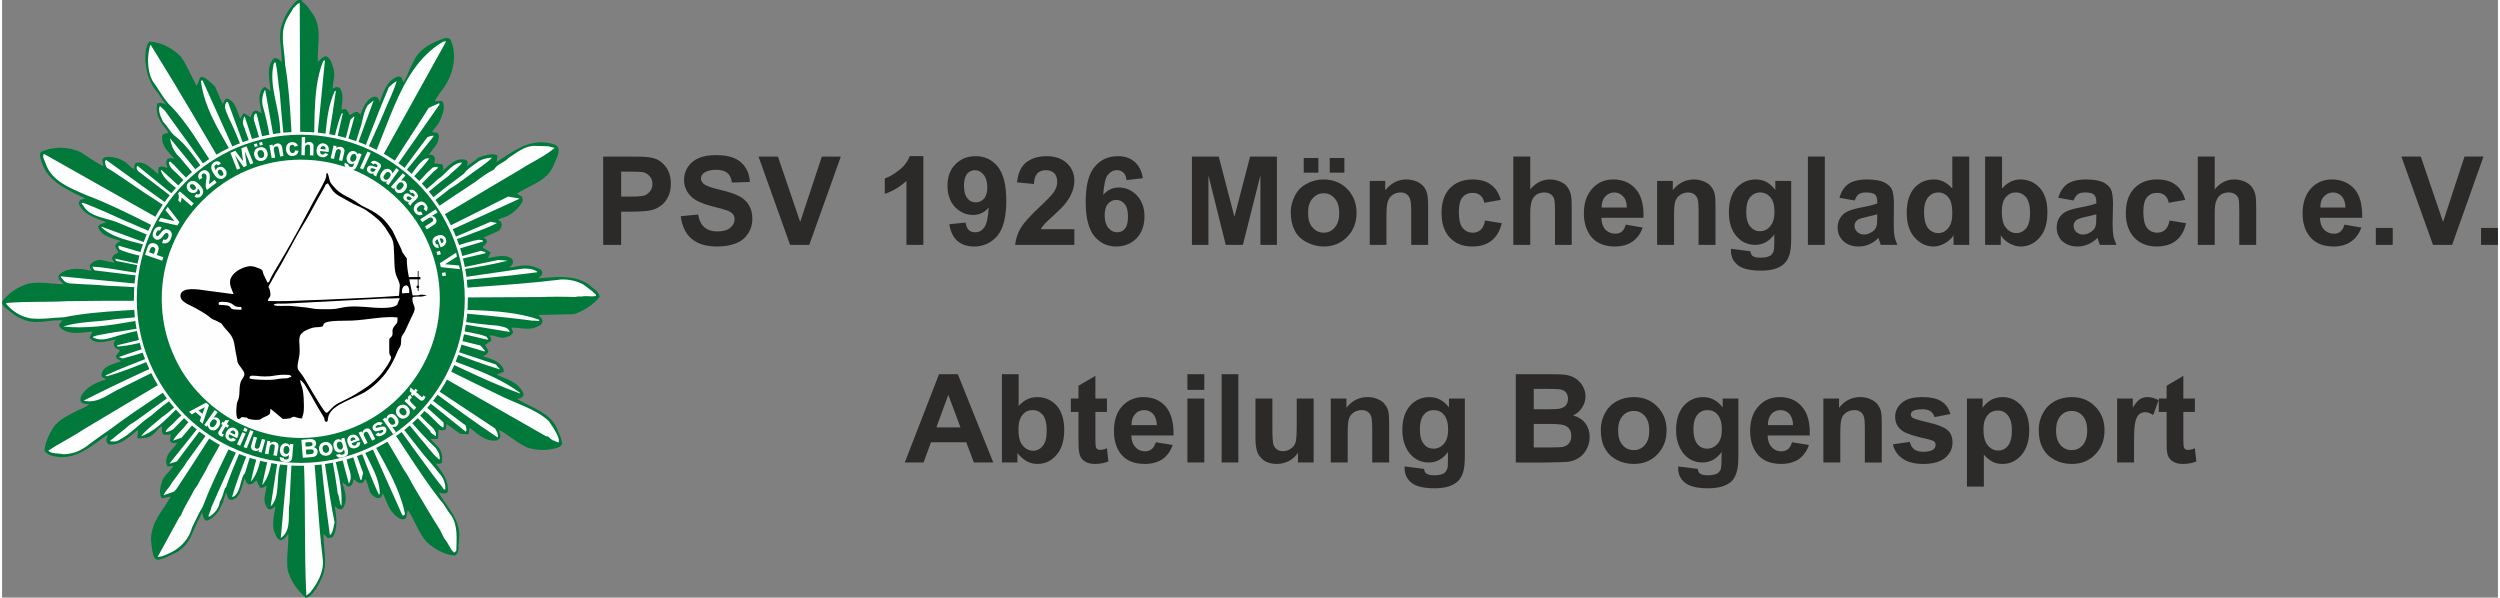 <?xml version="1.0" encoding="UTF-8"?>
<!DOCTYPE svg PUBLIC "-//W3C//DTD SVG 1.1//EN" "http://www.w3.org/Graphics/SVG/1.1/DTD/svg11.dtd">
<svg xmlns="http://www.w3.org/2000/svg" xmlns:xlink="http://www.w3.org/1999/xlink" xml:space="preserve" width="251" height="60" version="1.1" style="shape-rendering:geometricPrecision; text-rendering:geometricPrecision; image-rendering:optimizeQuality; fill-rule:evenodd; clip-rule:evenodd" viewBox="0 0 12099 2897">
 <rect x="0" y="0" width="12099" height="2897" fill="#808080" stroke="none"/>
 <defs>
  <style type="text/css">
   <![CDATA[
    .str0 {stroke:#00793A;stroke-width:10.249;stroke-linecap:square}
    .fil1 {fill:#FEFEFE}
    .fil0 {fill:#00793A}
    .fil5 {fill:black}
    .fil6 {fill:white}
    .fil4 {fill:#FEFEFE;fill-rule:nonzero}
    .fil7 {fill:#2B2A29;fill-rule:nonzero}
    .fil2 {fill:#00793A;fill-rule:nonzero}
    .fil3 {fill:white;fill-rule:nonzero}
   ]]>
  </style>
 </defs>
 <g id="Ebene_x0020_1">
  <path id="path27" class="fil0 str0" d="M1440 5c0,0 1,0 1,0 33,18 51,52 70,80 36,72 7,152 16,225 13,-7 25,-30 43,-32 21,11 25,36 32,58 9,34 -5,66 -5,98 1,2 2,2 3,3 9,-5 23,-15 34,-6 22,32 4,73 7,107 7,1 17,-9 25,-2 10,9 9,23 21,28 11,-5 19,-17 34,-16 7,3 12,11 15,18 4,2 7,-7 7,-11 11,-29 25,-65 54,-79 8,-4 15,-2 20,1l12 27c2,0 2,0 4,-2 20,-51 34,-107 86,-126 7,-1 11,2 14,4l9 25c0,1 2,1 3,2 11,-9 14,-25 23,-38 12,-33 26,-58 40,-86 32,-51 84,-74 143,-94 7,0 12,1 16,4 1,1 2,1 3,3 37,87 4,182 -47,245 -14,19 -25,36 -35,55l43 -1c13,24 0,56 -10,81 -10,26 -30,42 -43,64 0,2 0,2 1,4l29 5c10,14 0,36 -7,50 -14,19 -28,35 -41,53 0,2 0,3 2,3l21 1c8,3 12,12 9,22 0,7 0,9 -3,14 0,3 2,4 4,5l37 4c7,10 2,22 1,34 2,2 4,2 4,2 31,-28 63,-68 109,-58 2,1 7,4 8,9l-4 24c0,3 4,4 5,1 19,-16 40,-26 58,-44 27,-10 59,-21 85,-13l-4 30c0,3 1,4 4,6 81,-50 167,-126 282,-86 5,4 10,6 13,11 8,27 -13,56 -22,82 -32,80 -122,95 -183,141l30 17c3,7 4,16 0,21 -16,29 -44,52 -69,65 -19,7 -35,12 -49,20 -1,1 -2,3 -2,4 8,6 21,9 21,22 0,12 -7,17 -11,25l-76 34c0,0 -1,2 -1,4 2,8 14,7 16,17 0,2 0,2 0,4l-22 26c0,1 0,3 1,4l38 23 -14 27c0,2 0,3 2,4 39,-4 84,-24 118,2 4,5 5,13 1,20 -6,9 -16,13 -19,21 20,6 45,-5 66,-7 31,-4 64,3 90,17 5,3 9,10 7,17 -5,11 -17,14 -22,25 0,0 0,2 2,3 89,-7 197,-23 265,43 14,10 30,22 33,40 -31,37 -69,62 -116,79 -4,0 -6,0 -6,1l-179 4c4,14 23,18 25,34 0,11 -11,18 -20,21 -44,25 -91,1 -133,7l10 27c-8,15 -28,19 -47,22 -22,-3 -47,-17 -69,-10 -2,8 8,11 10,20 0,1 0,4 0,6l-29 20c-1,0 -1,1 -2,3l17 30c-4,15 -19,16 -31,23 0,2 0,4 0,4 40,15 85,21 104,60 2,5 2,7 2,10l-38 15c0,1 0,3 0,5 48,21 106,34 132,86 1,3 2,5 2,7 0,6 -7,11 -13,14 -8,0 -14,2 -21,3 -1,1 -5,1 -3,4 73,49 181,70 207,167 9,16 15,34 17,51l-9 11c-48,18 -102,18 -150,4 -54,-23 -91,-62 -142,-88 -4,2 -5,4 -6,7l8 30c0,6 -7,12 -13,15 -55,8 -93,-34 -131,-63 -2,0 -3,0 -5,1l-5 32 -34 -2 -72 -52 -5 31c-9,9 -23,0 -36,1l-1 43c-1,1 -2,2 -2,2l-36 -1c-4,1 0,7 1,10 21,22 52,43 56,78l0 30c-7,5 -19,5 -26,0 -5,-4 -9,-6 -13,-6 -1,0 -2,2 -3,3l22 26c23,32 54,73 47,121 -11,8 -29,0 -43,-3 -1,0 -2,1 -3,3 37,75 116,135 100,237 1,14 -4,25 -1,39 -3,13 -6,25 -15,28 -51,-5 -95,-32 -131,-64 -43,-49 -58,-111 -96,-162 -1,0 -2,0 -3,2l-9 44c-6,7 -19,5 -26,0 -48,-27 -58,-81 -80,-124 -2,-1 -3,-1 -4,0l-10 21c-3,3 -5,3 -10,5 -14,-1 -24,-12 -35,-24 -10,-25 -12,-56 -30,-73l-12 22c-5,3 -12,2 -18,0l-25 -19c-10,7 -4,32 -21,36 -2,1 -4,2 -4,2l-32 -24c-2,0 -2,2 -4,5 11,41 32,90 4,126 -2,1 -4,3 -4,3 -16,1 -21,-12 -32,-19 -2,0 -3,0 -4,2 2,31 12,64 8,97 -1,21 -7,42 -16,56l-18 3 -25 -24c0,0 -2,0 -3,1 -3,75 26,159 -12,228 -13,30 -29,56 -51,77 -5,4 -11,7 -17,7 -33,-32 -61,-65 -77,-111 -12,-23 -7,-48 -9,-72 2,-43 7,-85 6,-127 0,-1 -2,-3 -4,-3 -12,10 -19,31 -38,35 -19,-6 -21,-28 -29,-44 -8,-40 3,-76 8,-115 0,-1 -1,-4 -3,-6 -12,1 -21,22 -35,13 -15,-17 -18,-42 -12,-62 2,-19 8,-35 7,-52 0,-2 -2,-5 -4,-4l-9 9c-6,1 -12,10 -21,6l-17 -37c-13,3 -21,23 -38,21 -12,-4 -14,-20 -19,-32 0,0 -2,0 -3,-2 -18,32 -18,79 -46,102 -7,5 -20,11 -29,4l-14 -40c-14,17 -15,52 -28,72 -12,31 -35,59 -66,72 -12,-4 -14,-19 -17,-32 0,-4 0,-6 -2,-8 0,-1 -2,-2 -4,-3 -12,14 -17,35 -27,50 -25,49 -37,105 -85,136l-7 7c-29,14 -58,31 -95,40 -7,-1 -13,-7 -17,-14 -6,-26 -10,-52 -12,-78 0,-68 37,-118 68,-163 11,-18 20,-34 31,-49 0,-2 0,-3 0,-5l-49 10c-13,-22 -3,-53 4,-78 14,-31 45,-50 59,-80l-35 4c-10,-19 -1,-44 9,-58 15,-19 33,-36 44,-53 0,0 0,-3 0,-4 -13,0 -30,7 -39,-5l4 -36c-5,-5 -13,2 -18,3l-19 -1c-12,-10 -2,-29 -7,-42 -20,1 -37,35 -56,46 -16,15 -39,10 -58,15 -1,0 -2,-1 -4,-2l5 -42c0,-1 -1,-2 -3,-2 -44,30 -79,77 -142,75 -3,-2 -5,-2 -6,-4 -10,-12 1,-30 6,-44 0,-2 -1,-3 -4,-4 -80,50 -164,142 -282,104 -10,-6 -21,-11 -24,-20 4,-37 21,-74 40,-104 28,-43 75,-60 118,-84 20,-9 45,-18 61,-34 -9,-12 -37,0 -45,-19l2 -17c25,-46 73,-66 125,-82 1,-2 2,-2 3,-4l-26 -14c-5,-9 2,-21 6,-28 21,-25 60,-29 90,-43 1,-2 1,-3 0,-4l-23 -13 -5 -8 23 -32 -27 -13c-3,-5 -9,-14 -5,-23l14 -20c-42,2 -98,31 -132,-3l16 -36c-51,4 -114,21 -157,-13 -6,-5 -7,-11 -7,-14l18 -22c0,0 0,-2 -1,-3 -13,-4 -26,0 -41,-1 -52,3 -105,19 -154,-5 -36,-12 -60,-35 -89,-59 -7,-7 -11,-13 -9,-21 32,-41 70,-66 122,-83 60,-11 116,3 175,3 2,-1 5,-2 4,-4l-25 -26c-2,-3 -6,-10 -2,-17 35,-34 95,-31 141,-20 7,2 11,0 16,1 8,-6 -14,-22 -4,-33 12,-14 29,-19 46,-19 24,5 48,12 69,14 7,0 3,-6 2,-9 -6,-7 -12,-12 -11,-21l8 -10 24 -13 -18 -32c4,-13 18,-19 32,-23 1,0 1,-2 1,-4 -41,-17 -97,-22 -114,-64 -1,-2 -1,-4 -1,-4 9,-12 29,-13 44,-19 1,0 1,-2 1,-4 -50,-21 -113,-34 -138,-87 -1,-4 0,-6 -1,-8 6,-14 29,-10 40,-17 -89,-47 -199,-83 -225,-195 -3,-10 -5,-22 1,-29 55,-25 127,-25 185,2 41,25 77,54 120,73l-7 -39c1,-4 5,-7 9,-9 37,-6 81,9 105,32 13,13 26,22 39,31 1,0 3,-1 3,-2 0,-11 -5,-26 5,-34 35,-6 59,19 82,37 8,8 17,17 26,20 0,0 2,-2 2,-2l1 -34c13,-9 29,6 44,4 2,-11 -12,-29 -3,-43 11,-9 26,0 39,0 1,0 2,0 2,-3 -26,-33 -68,-62 -64,-110 0,-3 1,-5 2,-7l32 -10c-8,-12 -16,-24 -25,-35 -22,-27 -41,-64 -34,-102 1,-2 2,-4 2,-4 19,-6 37,11 53,16 1,-1 1,-2 1,-4 -22,-19 -36,-47 -55,-72 -46,-54 -66,-132 -54,-208 3,-11 7,-22 13,-30 58,3 109,34 145,69 29,38 48,90 72,131 3,9 6,13 10,17 1,1 2,1 3,0l18 -44c4,-5 12,0 17,2 16,12 33,26 47,41l39 89c2,0 2,0 4,-1l16 -27 7 0c37,18 41,61 57,97 2,1 4,2 5,2l17 -28 32 20c1,0 2,0 4,0 5,-11 5,-30 19,-34 16,2 24,11 36,20 0,-41 -28,-92 4,-130 3,-4 5,-4 6,-4l32 25c2,-52 -26,-119 13,-163 4,-5 14,0 18,2 9,7 15,16 22,20 7,-51 -13,-111 -4,-166 13,-56 36,-96 74,-135 5,-2 7,-5 11,-5l0 0z"/>
  <path class="fil1" d="M1448 714c406,0 735,329 735,734 0,406 -329,735 -735,735 -406,0 -734,-329 -734,-735 0,-405 328,-734 734,-734z"/>
  <g>
   <path id="path29" class="fil1" d="M1443 15l3 875c-6,6 -15,1 -21,4 -27,-191 -20,-391 -53,-581 -2,-69 -24,-138 0,-201 11,-30 28,-50 41,-74 11,-8 15,-21 30,-23l0 0zm702 185c4,0 5,0 7,2l-384 692 -34 2c0,0 -2,-2 -2,-2 142,-226 172,-552 404,-691 4,0 7,-3 9,-3l0 0zm-1423 20c136,218 267,443 397,667l-31 0c-15,-21 -28,-39 -45,-59 -79,-111 -138,-229 -238,-327 -31,-37 -51,-76 -77,-111 -25,-51 -25,-114 -11,-168 0,-2 2,-2 4,-4 0,0 1,2 1,2l0 0zm843 74l-59 596c0,4 -3,4 -7,1 -3,-21 6,-49 4,-75 22,-173 -7,-363 52,-516 3,-6 7,-6 7,-8 0,0 3,2 3,2l0 0zm-241 9c0,0 2,0 3,3 9,45 11,97 19,144 11,149 28,292 44,438 0,2 -1,2 -4,2 -16,-81 -25,-172 -38,-256 -2,-107 -54,-212 -33,-316 0,-5 2,-11 5,-15 0,0 0,0 4,0zm-355 87c0,0 3,0 3,0l224 497c0,3 -3,3 -7,3 0,0 -2,0 -3,-2 -65,-166 -200,-313 -222,-495 0,-1 4,-3 4,-3 0,0 0,0 1,0l0 0zm944 3c0,0 0,0 0,0 -17,56 -43,104 -63,155 -35,81 -71,158 -106,236 -18,39 -29,78 -53,112 0,-2 0,-2 -2,-2 63,-158 120,-316 186,-471 14,-12 23,-22 38,-30l0 0zm-639 45c0,0 2,0 2,0l80 450c-3,2 -5,2 -6,2 -2,0 -2,0 -4,-2 -14,-75 -31,-155 -49,-230 -10,-53 -19,-96 -33,-143 -6,-27 -3,-54 10,-79 0,0 0,2 0,2l0 0zm341 3c0,0 3,0 3,0 -21,152 -47,301 -74,450 -3,0 -4,0 -6,-1 0,-17 9,-35 7,-52 29,-131 13,-278 68,-397 0,0 2,0 2,0l0 0zm186 47l-149 406c-1,0 -1,0 -4,0 28,-93 60,-179 87,-269 15,-41 15,-80 38,-115l27 -22c0,0 1,0 1,0l0 0zm-710 6c0,0 0,1 4,1l144 393c-2,0 -5,0 -5,0 -47,-101 -87,-220 -137,-321 -7,-22 -27,-49 -9,-72 0,0 3,-1 3,-1l0 0zm1026 7c0,0 2,0 4,2 4,0 -4,1 0,3l-273 390c-4,3 -12,1 -15,1 71,-126 157,-248 235,-374l49 -22 0 0zm-1351 14l23 21 252 349c-1,5 -7,3 -13,2 -68,-74 -110,-167 -194,-231 -21,-19 -32,-45 -53,-65 -11,-22 -21,-44 -20,-68l4 -8c0,0 1,0 1,0l0 0zm886 33l-78 346c0,0 -3,0 -3,0 23,-113 32,-235 74,-342 1,-1 3,-1 6,-4 0,0 1,0 1,0zm-421 3c0,0 3,0 3,0l81 336c0,1 0,0 0,3 -21,-32 -24,-74 -37,-113 -20,-66 -35,-127 -56,-191 -3,-9 -3,-26 4,-34 2,-1 2,-1 2,-1 0,0 3,0 3,0l0 0zm-54 16c34,101 68,217 101,321 -2,3 -4,2 -8,2 -22,-56 -40,-118 -64,-175 -5,-26 -17,-52 -26,-80 -2,-9 -6,-18 -11,-30 -4,-14 0,-27 5,-40 0,0 3,2 3,2l0 0zm528 -2c0,0 3,2 3,2l-90 323c-3,1 -5,4 -8,1l79 -311c4,-5 11,-9 15,-15 0,0 1,0 1,0l0 0zm381 93c1,0 3,0 6,0 3,1 -6,1 0,3l-60 75c-2,0 -3,3 -3,5l-56 68 -66 85c-2,2 -9,5 -15,3 54,-77 111,-155 170,-232 9,-4 16,-6 24,-7l0 0zm490 49l71 2 32 8c-47,40 -113,70 -169,106 -179,104 -358,217 -540,315l0 -32c29,-30 69,-50 105,-78 75,-51 146,-98 220,-147 30,-23 57,-43 90,-59 14,-27 50,-33 71,-57 39,-24 71,-54 120,-58l0 0zm-2373 39l778 439 2 24c-200,-77 -375,-188 -572,-262 -83,-36 -172,-70 -200,-155 -5,-18 -17,-27 -9,-46 0,0 1,0 1,0zm2158 19l14 0c-33,33 -86,64 -127,97 -27,19 -49,37 -78,53 -38,32 -75,58 -114,88 -29,18 -53,42 -85,58 -3,0 -1,-7 0,-9l179 -143 89 -67c18,-26 50,-43 74,-62 18,-9 33,-12 48,-15l0 0zm-305 3l15 0c-32,45 -70,81 -109,126 -6,3 -13,5 -18,3 0,0 -2,0 -4,-1l9 -15c3,0 3,0 4,0l8 -11c34,-28 51,-80 95,-102zm-1549 9l169 122 305 218c-3,6 -9,-2 -13,-3 -38,-20 -65,-41 -98,-62 -47,-33 -94,-60 -137,-90 -57,-35 -105,-71 -160,-107 -24,-15 -39,-27 -61,-39 -9,-7 -13,-21 -13,-35 0,-1 4,-6 8,-4l0 0zm304 7c2,0 3,0 6,0 23,21 44,47 66,68 32,35 65,66 98,104l0 8c0,1 -3,4 -4,4 -56,-47 -100,-101 -149,-145 -9,-9 -19,-22 -19,-36 0,0 2,-3 2,-3l0 0zm1412 5l7 0c-15,22 -46,42 -66,64 -47,34 -95,77 -137,111 -21,14 -37,35 -56,46 -1,-3 -1,-6 -1,-9 5,-15 21,-23 31,-37 38,-34 77,-61 110,-94 39,-24 62,-69 107,-81 3,0 3,-2 3,-2 0,0 2,2 2,2l0 0zm-1565 16l314 255c3,1 3,3 6,3 3,3 5,4 5,7 0,3 -2,3 -5,3l-319 -244c-3,-4 -7,-9 -7,-18 0,-2 2,-4 4,-6 0,0 2,0 2,0l0 0zm1441 4l12 0c6,5 -10,16 -16,20 -33,35 -75,76 -109,109 -7,1 -9,6 -13,7 -3,-3 -2,-10 0,-15 30,-33 59,-60 83,-88 12,-13 22,-19 30,-29l13 -4zm-1325 16l207 191c0,1 3,5 2,11 -29,-10 -50,-41 -76,-59 -39,-50 -118,-80 -138,-143 1,0 1,0 5,0zm1679 128l54 9c0,0 0,0 0,2l-536 245c-1,0 -3,0 -5,-2 0,-1 2,-3 2,-6 33,-21 71,-36 107,-58 127,-65 253,-126 378,-190zm-2060 30c71,27 140,59 209,90 30,11 60,27 90,38 97,47 194,87 286,134 -141,-48 -283,-112 -424,-169 -53,-20 -127,-25 -158,-75 -3,-8 -9,-9 -11,-15 2,-2 3,-3 8,-3l0 0zm1976 92l30 6c-45,25 -101,42 -152,63 -26,10 -54,19 -80,28 -66,28 -131,50 -196,73l398 -170 0 0zm-1884 25l490 179c-31,-5 -60,-19 -90,-27 -32,-13 -59,-16 -89,-30 -101,-48 -245,-50 -316,-122 0,-1 3,0 5,0l0 0zm1826 62l19 3c0,2 1,3 1,6l-361 108c0,-7 9,-7 16,-13 38,-6 70,-24 107,-35 72,-22 148,-57 218,-69zm-1742 30l409 121c5,1 -6,3 0,5 -16,0 -33,-7 -49,-11 -71,-17 -139,-37 -208,-53 -53,-17 -107,-23 -152,-45 -2,-5 -3,-8 -5,-11 0,-1 0,-6 2,-7 0,0 3,1 3,1l0 0zm-21 62l405 90 -395 -78c-7,0 -7,-6 -10,-12 0,0 0,0 0,0zm1859 6l44 4c-142,35 -290,50 -437,78l393 -82zm-1967 33c61,3 122,16 183,25 104,14 206,34 307,52l-479 -59c-7,-3 -11,-12 -13,-18 0,0 2,0 2,0l0 0zm2087 9c24,0 49,1 68,16 0,2 -2,2 -2,2 -203,27 -402,41 -605,60l539 -78zm-2238 38l688 67c4,2 1,2 1,3 -158,-3 -316,-19 -474,-25 -44,-5 -86,-5 -128,-8 -30,-4 -61,3 -78,-18 -3,-6 -11,-12 -13,-15 -2,-2 0,-6 4,-4l0 0zm2420 15c37,-2 78,7 110,25 21,17 43,30 60,49 0,0 0,4 0,5 -18,6 -39,0 -59,2 -15,4 -26,-2 -39,4 -57,-2 -114,-2 -171,0 -125,0 -249,2 -375,2 -21,0 -42,-4 -65,-2 -20,0 -38,2 -60,2 -48,0 -95,-2 -140,0 -6,-6 -2,-15 -2,-24 249,-26 491,-32 741,-63l0 0zm-1839 102l102 0 9 3c0,6 2,11 -3,15 -36,3 -73,6 -108,9 -191,23 -385,17 -570,54 -56,2 -111,12 -164,5 -47,-9 -83,-33 -113,-66 -2,-2 -3,-4 -3,-8 96,-9 197,-3 296,-9 120,-2 235,-2 357,-2 66,-1 131,0 197,-1l0 0zm1101 29c205,28 441,-2 630,63 1,1 4,6 4,6 -10,4 -23,-3 -32,0 -150,-21 -293,-30 -439,-47 -54,-3 -107,-11 -159,-18 -2,0 -4,0 -5,-3 0,0 1,-1 1,-1l0 0zm-1007 19c4,0 5,0 8,0 3,0 3,2 3,3 -227,12 -462,98 -679,75 77,-25 170,-22 255,-36 138,-12 277,-27 413,-42zm1009 18c17,2 30,5 48,8 129,15 255,38 384,48 22,6 46,6 55,27 0,0 0,2 -1,3l-489 -81c-2,-3 1,-5 3,-5zm-1053 26c-15,3 -26,7 -43,10 -112,26 -233,41 -343,77 -30,9 -64,16 -92,0 -2,0 -2,-3 -2,-3 26,-11 54,-12 79,-18 137,-20 270,-48 401,-66zm1050 7c81,11 164,29 244,44 45,12 91,15 134,32l7 10c0,0 0,3 -1,5l-384 -89c-2,0 -2,0 0,-2l0 0zm-1006 18c4,0 5,0 8,0 -15,9 -37,8 -51,17 -122,26 -239,80 -359,89 -4,0 -4,-5 -4,-6l406 -100c0,0 0,0 0,0l0 0zm1002 14l353 87 21 24c0,3 0,5 -1,5l-373 -111c0,0 -2,-2 0,-5 0,0 0,0 0,0zm-991 15c0,0 2,1 2,1 -127,46 -260,100 -393,134 -8,-4 -11,-4 -18,-7 132,-48 278,-89 409,-128zm991 21l428 143 20 24c-151,-45 -297,-111 -448,-163 0,0 -4,-6 0,-4l0 0zm-989 12c0,0 1,0 1,0 -155,62 -313,143 -469,188 -5,0 -6,-3 -8,-4 149,-67 316,-124 476,-184zm989 25c179,85 391,130 543,242 1,4 3,4 3,5 -187,-67 -362,-164 -550,-243 0,-2 2,-5 4,-4l0 0zm-980 10c0,1 0,1 0,3 0,1 0,1 0,4l-408 203c-57,24 -110,77 -179,62 -3,-1 -3,-1 -3,-1 191,-97 382,-184 588,-271 0,0 2,0 2,0zm967 28c157,65 299,142 450,213 83,43 183,69 247,129 18,26 38,54 48,85 2,8 0,13 2,17 -9,5 -18,-7 -32,-9 -9,-6 -14,-12 -21,-18 -9,-1 -12,-1 -15,-4l-331 -189 -355 -204 6 -20c0,0 0,0 1,0zm-961 29c1,0 6,0 7,0l8 12c-157,125 -331,226 -491,347 -31,20 -61,43 -90,64 -23,19 -47,33 -72,42 -23,6 -39,9 -59,9 -23,-6 -53,0 -71,-17 54,-37 113,-64 169,-102 140,-84 280,-167 420,-250 39,-26 75,-48 116,-72 22,-8 40,-24 63,-33l0 0zm939 45l459 304c6,10 17,27 13,44 -111,-73 -212,-148 -320,-228 -27,-16 -44,-31 -63,-45 -32,-24 -67,-43 -95,-71 0,-1 3,-5 6,-4l0 0zm-915 3c0,0 1,1 1,1 -12,20 -34,34 -53,47l-55 44c-23,16 -45,37 -69,54 -41,30 -79,59 -116,92 -59,39 -101,92 -162,122 -13,7 -25,3 -35,4 -6,-3 1,-9 6,-10 27,-24 57,-44 86,-71 24,-14 45,-29 66,-45 37,-26 72,-53 105,-76 38,-26 74,-54 113,-81 17,-15 33,-27 50,-39 24,-13 39,-33 63,-42l0 0zm898 35l327 247c7,0 7,9 9,16 2,8 2,13 -2,19 -112,-90 -228,-181 -340,-281 3,0 0,-1 5,-1 0,0 1,0 1,0l0 0zm-883 1c0,2 0,4 -3,6l-9 6 -89 84c-86,59 -152,169 -256,207 24,-33 71,-65 100,-92 40,-27 76,-63 112,-92 8,-8 17,-13 25,-17 37,-37 79,-72 120,-102 0,0 0,0 0,0zm865 29c79,62 166,134 244,207l1 19c0,0 -1,4 -4,6 -30,-20 -57,-58 -89,-80 -34,-35 -75,-68 -104,-100 -7,-3 -12,-9 -19,-16l-33 -32c0,-3 0,-4 1,-4 0,0 0,0 3,0l0 0zm-845 1c0,0 1,2 4,6l-17 18 -7 8 -200 206c-9,7 -26,13 -38,15 2,-17 29,-32 41,-47 12,-12 21,-22 36,-34 55,-53 119,-116 179,-172 0,0 2,0 2,0l0 0zm824 27c32,23 56,58 83,82 30,30 71,64 98,93 19,21 55,42 46,71l-24 -18c0,-2 -1,-4 -3,-8 -63,-68 -143,-138 -203,-218 0,-2 2,-2 3,-2l0 0zm-805 2c0,0 1,0 3,3 2,0 2,3 2,7l-205 241 -41 14c15,-29 43,-49 63,-77 59,-59 115,-125 175,-188 0,0 3,0 3,0l0 0zm23 28c2,2 2,2 4,6l-250 332 -36 11 187 -234c1,-2 1,-5 3,-6l90 -109c0,0 2,0 2,0l0 0zm761 2c84,87 158,186 248,271 5,6 5,9 8,12 7,10 12,25 12,40 0,0 -1,2 -3,4 -35,-29 -65,-74 -95,-107l-176 -216c2,-2 0,-4 3,-6 0,0 3,2 3,2l0 0zm-733 27l5 6c-3,21 -21,35 -31,56 -16,22 -28,42 -43,63 -62,93 -117,182 -180,277 -13,18 -22,38 -38,53l-51 18c7,-20 28,-37 39,-59 24,-32 42,-57 63,-86 7,-14 18,-27 26,-38 25,-34 46,-64 70,-97 36,-56 71,-107 112,-160 10,-10 12,-23 26,-33 0,0 2,0 2,0l0 0zm703 0c2,0 3,0 6,3l152 195 62 79c24,28 51,57 73,87 20,20 33,48 32,80 -6,5 -12,-4 -13,-8 -53,-66 -100,-135 -150,-201 -5,-9 -11,-17 -16,-23 -47,-63 -89,-128 -139,-191 -1,-7 -7,-7 -9,-15 0,0 0,-6 2,-6l0 0zm-27 27c117,151 206,313 325,467 0,1 3,3 3,3 20,21 31,48 51,72 35,50 27,116 26,173 -3,3 -8,8 -11,9 -22,-20 -27,-47 -48,-69 -6,-15 -13,-24 -18,-38 -41,-64 -78,-128 -116,-191 -23,-37 -39,-74 -63,-107 -54,-95 -110,-185 -161,-275 -3,-11 -8,-15 -11,-20 2,-13 15,-19 23,-24zm-628 16c8,4 14,5 18,13 -66,159 -153,310 -215,474 -21,33 -34,66 -51,99 -21,75 -78,117 -147,140 -8,1 -13,3 -20,3l104 -190c1,-6 6,-6 9,-11 16,-43 44,-82 63,-122 8,-11 12,-19 18,-26 16,-33 36,-60 51,-94 57,-96 104,-195 169,-286 0,0 1,0 1,0l0 0zm52 35c0,0 3,2 3,2 -5,22 -14,36 -20,57 -39,105 -85,197 -119,299 -1,0 -5,0 -5,4 -7,22 -14,48 -25,66 -4,33 -27,55 -48,70 -5,0 -6,0 -6,0 -2,-10 13,-30 13,-43 13,-29 24,-56 35,-80 42,-95 83,-182 125,-277 13,-30 27,-60 39,-89 4,-6 4,-7 8,-10 0,0 0,1 0,1l0 0zm505 -1c0,0 2,1 2,3 72,161 186,304 225,481 -1,5 -1,8 -4,8 -2,2 -2,2 -3,2 0,0 -2,0 -6,-2l-217 -485c0,-3 0,-4 0,-6 0,0 1,0 3,-1l0 0zm-471 19c3,0 4,2 4,5l-82 266c-3,3 -5,5 -6,6 -17,33 -17,89 -50,107 -2,0 -6,0 -6,0 39,-131 95,-253 139,-382 0,0 1,-2 1,-2l0 0zm434 0c2,0 2,2 4,5 12,34 30,64 41,102 28,89 96,170 97,261 -1,4 -4,5 -4,7 -45,-96 -81,-200 -122,-302 -5,-26 -16,-43 -21,-67 0,-1 3,-6 5,-6l0 0zm-398 15c2,0 3,0 3,0 2,26 -9,54 -15,77 -25,77 -24,161 -72,218 -1,0 -1,2 -1,2 20,-99 53,-196 82,-297 0,0 3,0 3,0zm361 0c2,0 6,0 6,2l92 251 -7 33c-2,2 -5,2 -6,0l-89 -278c0,-2 0,-3 3,-8 0,0 1,0 1,0l0 0zm-323 14c3,0 4,0 6,1 1,13 -3,32 -6,48 -21,79 -14,183 -65,246 -1,0 -3,1 -3,1l66 -295c0,0 0,0 2,-1zm286 0c0,0 3,1 3,1 19,53 33,118 53,174 4,40 34,79 10,116 -25,-92 -54,-196 -68,-290 0,0 0,0 2,-1l0 0zm-250 9c0,0 1,0 3,1l-6 58c-3,43 -11,87 -14,131 -21,66 2,158 -46,203l60 -392c0,0 3,-1 3,-1l0 0zm212 0c2,0 0,3 3,3 17,129 74,262 65,388 -11,-17 -8,-39 -18,-61 -14,-109 -38,-220 -53,-329 0,0 0,0 3,-1l0 0zm-174 7c2,0 6,0 6,0 0,120 -11,241 -15,365 -11,57 11,128 -35,168 -3,3 -3,3 -8,6l49 -537c0,0 1,0 3,-2l0 0zm131 0c0,0 2,2 2,2 29,153 44,308 76,461 -6,22 -6,49 -23,63 0,0 0,0 0,-2 -25,-173 -42,-347 -57,-522 0,0 2,0 2,-2zm-61 4l23 0c27,206 33,428 59,642 5,62 -30,118 -62,158 -6,4 -12,9 -18,14 -11,-214 -3,-434 -12,-652 1,-54 -3,-107 1,-158l8 -4c0,0 1,0 1,0l0 0zm847 -857l22 6c2,0 2,2 0,6l-369 86 347 -98 0 0zm-317 134c0,0 3,0 3,0l-31 6 28 -6zm-1074 199l9 0 -9 1c-4,-1 0,-1 0,-1zm-115 -879l172 211 -11 18 -117 -140c0,0 -35,-27 -44,-89l0 0zm0 0l0 0 0 0z"/>
  </g>
  <path class="fil2" d="M1448 646c222,0 422,90 568,235 145,145 235,346 235,567 0,222 -90,423 -235,568 -146,145 -346,235 -568,235 -221,0 -422,-90 -567,-235 -145,-145 -235,-346 -235,-568 0,-221 90,-422 235,-567 145,-145 346,-235 567,-235zm472 331c-121,-121 -288,-196 -472,-196 -184,0 -351,75 -471,196 -121,120 -196,287 -196,471 0,185 75,351 196,472 120,121 287,195 471,195 184,0 351,-74 472,-195 120,-121 195,-287 195,-472 0,-184 -75,-351 -195,-471z"/>
  <path class="fil3" d="M1448 639c110,0 214,21 310,61 99,41 188,101 263,176 74,74 135,164 176,263 39,95 61,200 61,309 0,110 -22,215 -61,310 -41,99 -102,188 -176,263 -75,75 -164,135 -263,176 -96,39 -200,61 -310,61 -109,0 -214,-22 -309,-61 -100,-41 -189,-101 -263,-176 -75,-75 -135,-164 -176,-263 -40,-95 -61,-200 -61,-310 0,-109 21,-214 61,-309 41,-99 101,-189 176,-263 74,-75 163,-135 263,-176 95,-40 200,-61 309,-61zm304 74c-93,-38 -196,-60 -304,-60 -108,0 -210,22 -304,60 -97,41 -185,100 -258,173 -73,73 -132,161 -173,258 -39,94 -60,197 -60,304 0,108 21,211 60,304 41,98 100,185 173,259 73,73 161,132 258,172 94,39 196,61 304,61 108,0 211,-22 304,-61 98,-40 185,-99 259,-172 73,-74 132,-161 172,-259 39,-93 60,-196 60,-304 0,-107 -21,-210 -60,-304 -40,-97 -99,-185 -172,-258 -74,-73 -161,-132 -259,-173zm163 269c-61,-61 -134,-110 -214,-143 -78,-32 -163,-50 -253,-50 -89,0 -174,18 -252,50 -81,33 -153,82 -214,143 -61,61 -110,133 -143,214 -33,78 -50,163 -50,252 0,90 17,175 50,253 33,80 82,153 143,214 61,61 133,110 214,143 78,32 163,50 252,50 90,0 175,-18 253,-50 80,-33 153,-82 214,-143 60,-61 110,-134 143,-214 32,-78 50,-163 50,-253 0,-89 -18,-174 -50,-252 -33,-81 -83,-153 -143,-214zm-209 -157c83,34 157,85 219,147 62,62 112,136 146,219 33,79 51,166 51,257 0,92 -18,179 -51,258 -34,83 -84,157 -146,219 -62,62 -136,112 -219,146 -79,33 -166,52 -258,52 -91,0 -178,-19 -258,-52 -82,-34 -156,-84 -218,-146 -63,-62 -113,-136 -147,-219 -33,-79 -51,-166 -51,-258 0,-91 18,-178 51,-257 34,-83 84,-157 147,-219 62,-62 136,-113 218,-147 80,-33 167,-51 258,-51 92,0 179,18 258,51z"/>
  <path class="fil4" d="M776 1264l-83 -29 9 -27c3,-10 6,-16 8,-19 3,-5 7,-8 12,-9 6,-2 11,-2 18,0 5,2 9,4 12,7 3,4 5,7 6,10 1,4 1,7 1,10 -1,5 -2,11 -5,18l-4 11 32 11 -6 17zm-63 -41l23 8 3 -9c3,-6 4,-11 4,-13 0,-3 -1,-5 -3,-7 -1,-2 -3,-3 -6,-4 -3,-1 -5,-1 -8,0 -3,1 -5,3 -6,5 -1,2 -3,6 -5,12l-2 8zm63 -45l5 -17c6,2 11,2 15,0 3,-2 6,-5 9,-10 2,-5 3,-10 2,-13 -1,-4 -3,-7 -6,-8 -2,-1 -4,-1 -6,0 -2,0 -4,2 -6,4 -2,1 -5,5 -9,11 -6,8 -12,13 -17,15 -6,3 -13,3 -19,0 -4,-2 -8,-5 -10,-9 -3,-4 -4,-8 -4,-14 0,-5 2,-10 5,-17 4,-10 10,-16 17,-19 6,-3 14,-3 21,0l-7 16c-4,-1 -8,-1 -11,1 -2,1 -5,4 -7,9 -2,4 -3,8 -2,12 0,2 2,4 4,5 2,1 4,1 6,0 2,-2 6,-6 12,-13 5,-7 10,-12 14,-15 3,-2 7,-4 12,-5 4,0 9,1 14,3 5,2 8,5 11,10 3,4 4,9 4,14 0,6 -2,12 -5,19 -4,10 -10,17 -17,20 -8,4 -16,4 -25,1zm74 -85l-92 -21 11 -16 67 16 -44 -53 11 -16 57 74 -10 16zm79 -107l-11 13 -48 -42c0,8 -1,17 -5,25l-11 -10c1,-5 2,-10 3,-16 0,-7 -1,-13 -4,-18l9 -10 67 58zm3 -34l11 -12c2,2 5,3 7,3 2,0 5,-1 7,-3 2,-2 3,-6 3,-10 -1,-4 -4,-10 -11,-17 0,6 -2,12 -6,16 -5,5 -11,7 -19,7 -7,-1 -14,-4 -20,-10 -6,-7 -9,-14 -9,-21 0,-8 3,-15 9,-20 7,-6 14,-9 23,-8 9,1 19,7 30,19 11,11 17,22 18,31 0,9 -3,17 -10,24 -5,5 -10,7 -15,7 -6,1 -12,-1 -18,-6zm2 -53c-4,-4 -7,-6 -11,-6 -4,-1 -7,0 -10,2 -2,3 -3,5 -3,8 0,4 3,7 6,11 4,4 8,7 11,7 4,0 7,-1 9,-3 3,-2 4,-5 4,-8 -1,-4 -2,-7 -6,-11zm96 -27l10 13 -47 36c-3,-5 -5,-11 -6,-17 0,-6 0,-15 2,-28 2,-10 3,-17 2,-20 0,-4 -1,-8 -3,-10 -3,-3 -5,-5 -8,-5 -3,-1 -6,0 -9,2 -2,3 -4,5 -4,8 0,3 1,7 4,11l-15 9c-5,-8 -6,-15 -5,-22 2,-6 6,-12 12,-17 7,-5 14,-8 21,-7 6,1 12,4 16,9 3,3 5,7 6,10 1,4 1,9 1,14 0,3 0,8 -1,15 -2,7 -2,12 -2,14 -1,2 0,4 0,6l26 -21zm31 -80l-13 10c-2,-3 -4,-4 -7,-5 -2,0 -4,0 -6,2 -3,2 -5,5 -5,9 -1,4 2,10 7,19 0,-6 3,-11 9,-15 6,-3 12,-4 19,-3 7,2 13,7 18,14 5,7 6,15 5,22 -1,8 -6,14 -13,18 -7,5 -15,6 -24,3 -8,-2 -17,-10 -25,-24 -9,-13 -13,-25 -12,-34 1,-9 6,-16 14,-22 6,-3 11,-5 17,-4 6,1 11,4 16,10zm-12 51c3,5 6,8 10,9 4,1 7,1 9,-1 3,-2 5,-4 5,-7 0,-4 -1,-8 -4,-12 -3,-5 -6,-8 -10,-9 -3,-1 -6,-1 -9,1 -2,2 -4,4 -5,8 0,3 1,7 4,11zm90 -20l-32 -82 24 -10 37 50 -8 -62 25 -10 33 82 -15 6 -26 -64 9 71 -15 6 -42 -58 25 64 -15 7zm84 -68c-2,-6 -2,-11 -1,-17 2,-6 4,-11 8,-15 5,-4 10,-7 16,-8 9,-3 17,-2 25,2 8,5 13,11 15,21 3,9 2,17 -2,25 -4,8 -11,13 -20,16 -6,1 -11,2 -17,1 -6,-2 -11,-4 -15,-8 -4,-4 -7,-10 -9,-17zm17 -4c2,6 4,10 8,13 4,2 8,3 12,2 4,-2 8,-4 9,-8 2,-4 2,-10 1,-16 -2,-6 -5,-10 -9,-12 -3,-3 -7,-3 -12,-2 -4,1 -7,4 -9,8 -2,4 -2,9 0,15zm-15 -38l-4 -14 14 -4 4 14 -14 4zm25 -7l-4 -14 14 -4 4 14 -14 4zm114 50l-16 3 -6 -32c-1,-6 -2,-11 -3,-13 -1,-2 -3,-3 -4,-4 -2,-1 -4,-1 -7,0 -2,0 -5,1 -7,3 -2,2 -3,5 -4,8 0,2 0,7 2,14l5 29 -17 3 -11 -63 15 -3 2 9c4,-8 11,-13 19,-14 4,-1 7,-1 10,0 4,1 6,2 8,4 2,2 4,4 5,6 1,3 2,7 3,11l6 39zm70 -49l-16 4c-1,-3 -2,-5 -4,-7 -2,-1 -5,-2 -8,-2 -4,1 -8,2 -10,6 -2,3 -3,8 -2,14 0,8 2,13 5,16 2,3 6,4 10,4 3,0 6,-1 8,-3 2,-2 3,-6 3,-10l17 2c-1,7 -4,13 -8,17 -5,5 -11,7 -20,8 -9,1 -17,-2 -22,-7 -6,-6 -10,-14 -11,-24 0,-11 2,-19 7,-25 5,-7 12,-10 22,-11 7,0 14,1 18,4 5,3 9,8 11,14zm35 -42l0 32c5,-6 12,-9 20,-9 3,0 7,1 10,2 3,2 5,4 7,6 2,2 3,5 3,7 1,3 1,7 1,13l-1 38 -17 -1 1 -34c0,-6 0,-10 -1,-12 -1,-2 -2,-4 -3,-5 -2,-1 -4,-1 -6,-1 -3,0 -6,0 -8,2 -2,1 -4,3 -5,6 -1,2 -2,6 -2,12l-1 32 -16 -1 2 -88 16 1zm96 77l16 5c-3,5 -7,10 -12,12 -5,3 -11,4 -18,3 -11,-2 -18,-6 -23,-14 -3,-7 -4,-14 -3,-23 1,-10 5,-18 11,-23 7,-6 14,-8 22,-7 10,2 17,6 21,13 5,6 6,16 4,29l-41 -5c-1,5 0,9 2,12 2,3 5,5 9,5 3,1 5,0 7,-1 2,-1 4,-3 5,-6zm3 -17c1,-5 0,-9 -2,-12 -2,-3 -5,-4 -8,-5 -4,0 -7,1 -10,3 -3,2 -4,6 -5,11l25 3zm81 55l-16 -3 7 -32c2,-7 2,-11 2,-13 0,-2 -1,-4 -2,-6 -2,-1 -3,-2 -6,-3 -3,0 -5,0 -8,1 -3,1 -5,3 -6,5 -1,2 -3,7 -5,14l-6 28 -16 -4 14 -62 15 4 -2 9c7,-6 15,-8 23,-6 4,1 7,2 9,4 3,2 5,5 6,7 1,2 2,5 2,8 0,2 -1,6 -2,11l-9 38zm13 9l17 9c0,3 0,4 1,6 1,1 3,3 6,4 4,2 7,2 10,2 2,-1 3,-1 5,-3 1,-1 2,-3 3,-7l4 -9c-8,5 -15,6 -22,3 -8,-3 -13,-9 -15,-17 -2,-7 -1,-15 2,-22 4,-10 9,-17 16,-20 7,-4 14,-4 21,-1 8,3 12,8 15,16l3 -8 15 6 -21 53c-3,7 -6,12 -8,15 -3,3 -5,5 -8,6 -3,2 -6,2 -10,2 -4,0 -9,-2 -14,-4 -10,-4 -17,-8 -20,-13 -2,-5 -3,-11 -1,-16 0,0 1,-1 1,-2zm28 -29c-3,6 -3,11 -2,15 1,4 4,7 7,8 4,2 8,1 12,-1 4,-2 7,-5 9,-11 2,-6 3,-12 1,-16 -1,-3 -4,-6 -7,-8 -4,-1 -8,-1 -11,1 -4,2 -7,6 -9,12zm45 55l36 -80 16 6 -37 81 -15 -7zm64 -18l-12 -10c5,-5 10,-7 15,-8 5,0 11,2 18,6 7,4 11,7 14,10 2,4 3,7 3,10 0,3 -2,8 -6,14l-10 17c-2,5 -4,9 -5,12 -1,2 -2,5 -2,8l-14 -8c0,-1 0,-3 1,-5 0,-1 0,-2 0,-2 -4,1 -7,1 -11,1 -3,0 -7,-1 -10,-3 -6,-4 -9,-8 -11,-13 -1,-5 -1,-9 2,-14 2,-3 4,-6 7,-7 3,-2 6,-3 10,-2 3,0 8,1 13,3 8,3 13,4 16,5l1 -2c2,-3 2,-5 2,-7 -1,-2 -3,-4 -7,-7 -3,-1 -5,-2 -7,-2 -2,1 -4,2 -7,4zm13 23c-2,0 -6,-1 -10,-3 -5,-1 -8,-2 -10,-2 -2,0 -4,2 -5,4 -2,2 -2,4 -1,6 0,3 2,4 4,6 3,1 6,2 9,2 3,-1 5,-2 7,-3 1,-1 2,-4 4,-7l2 -3zm61 77l-12 -9 5 -8c-4,2 -8,2 -12,1 -4,0 -8,-1 -11,-4 -6,-4 -9,-10 -10,-18 -1,-8 2,-16 8,-24 6,-9 13,-15 21,-16 7,-2 14,0 20,4 6,4 9,10 10,18l19 -26 13 10 -51 72zm-17 -53c-4,5 -6,10 -7,13 0,6 2,10 6,12 3,3 7,3 11,2 4,-1 8,-4 12,-10 4,-6 6,-11 6,-15 -1,-4 -2,-7 -6,-10 -3,-2 -7,-3 -11,-2 -4,1 -8,5 -11,10zm29 62l58 -66 12 11 -21 24c8,-1 15,0 20,5 6,5 9,12 9,19 0,8 -3,16 -10,24 -7,8 -15,12 -22,13 -8,1 -15,0 -20,-5 -3,-3 -5,-6 -7,-10 -1,-3 -2,-7 -1,-12l-6 7 -12 -10zm34 -14c-4,5 -7,9 -7,13 -1,6 0,10 4,13 3,2 6,3 10,3 5,-1 9,-4 13,-9 5,-6 8,-11 8,-15 0,-4 -2,-7 -5,-10 -3,-3 -6,-4 -10,-3 -5,0 -9,3 -13,8zm63 44l-9 -13c6,-3 11,-4 17,-3 5,1 10,5 16,11 5,5 8,10 9,14 2,3 2,7 1,10 -1,3 -4,7 -9,12l-15 13c-4,4 -7,7 -8,9 -2,3 -3,5 -4,9l-12 -12c1,-2 1,-3 3,-5 0,-1 0,-2 1,-2 -4,0 -8,-1 -11,-2 -4,-2 -7,-4 -9,-6 -5,-5 -7,-10 -7,-15 0,-5 2,-10 6,-14 2,-2 5,-4 9,-4 3,-1 6,-1 9,0 3,2 7,4 12,7 7,5 12,8 15,9l1 -1c2,-2 3,-4 3,-6 0,-3 -1,-5 -4,-8 -3,-3 -5,-4 -7,-4 -2,-1 -4,0 -7,1zm6 26c-2,-1 -5,-3 -9,-6 -4,-2 -7,-4 -9,-4 -2,-1 -5,0 -6,1 -2,2 -3,4 -3,7 0,2 1,4 3,6 2,2 5,4 8,4 3,1 5,1 7,-1 1,0 3,-2 6,-5l3 -2zm69 63l-13 -12c2,-2 3,-5 4,-7 0,-3 -1,-5 -3,-8 -3,-3 -6,-5 -10,-5 -4,0 -8,2 -14,6 -6,5 -9,9 -10,13 -1,4 0,7 3,11 2,2 4,4 7,4 2,1 6,0 10,-2l8 15c-7,3 -14,4 -20,3 -6,-2 -12,-6 -17,-12 -5,-8 -8,-15 -6,-23 1,-8 5,-15 14,-22 8,-6 16,-9 24,-9 8,1 15,5 21,13 5,6 7,12 8,17 0,6 -2,12 -6,18zm54 5l-28 17c9,1 15,5 19,11 2,4 3,7 4,10 0,4 0,7 -1,9 -1,3 -2,5 -4,7 -2,2 -6,5 -11,8l-31 20 -9 -14 28 -18c6,-4 9,-7 10,-8 2,-2 2,-3 2,-5 0,-2 -1,-4 -2,-6 -1,-3 -3,-4 -6,-6 -2,-1 -5,-1 -8,0 -2,0 -6,2 -11,5l-26 17 -10 -14 75 -48 9 15zm3 155l3 17c-6,0 -12,-1 -17,-4 -4,-3 -8,-8 -11,-15 -4,-10 -3,-19 1,-26 4,-7 10,-11 19,-14 9,-4 18,-5 26,-2 7,3 13,8 16,16 3,9 3,17 -1,24 -3,8 -11,14 -24,18l-15 -39c-5,2 -8,5 -10,8 -1,4 -1,7 0,11 1,2 3,4 5,5 2,1 4,2 8,1zm16 -5c4,-2 7,-4 9,-8 1,-3 1,-6 0,-9 -1,-3 -4,-6 -7,-7 -3,-1 -7,-1 -11,1l9 23zm-24 41l16 -5 5 16 -16 5 -5 -16zm16 55l79 -51 4 19 -58 37 68 6 5 18 -93 -10 -5 -19zm10 47l17 -3 3 16 -17 3 -3 -16z"/>
  <path class="fil4" d="M972 2054l-14 -13 7 -20 -27 -23 -18 11 -14 -13 83 -44 14 12 -31 90zm-1 -48l12 -32 -31 16 19 16zm9 54l51 -72 14 10 -19 26c8,-2 15,-1 21,3 6,5 10,11 10,18 1,8 -1,16 -7,25 -7,9 -14,14 -21,16 -8,1 -15,0 -21,-4 -3,-2 -5,-5 -7,-9 -2,-3 -3,-7 -3,-12l-5 8 -13 -9zm33 -17c-4,5 -6,10 -6,13 0,6 1,10 5,13 3,2 7,2 11,1 4,-1 8,-4 12,-10 4,-6 6,-11 6,-15 0,-4 -2,-7 -6,-10 -3,-2 -7,-3 -11,-2 -4,1 -7,4 -11,10zm87 19l-7 12 -10 -6 -13 22c-2,5 -4,7 -4,8 0,1 0,2 0,3 1,1 1,2 2,2 2,1 4,2 7,2l-5 12c-5,0 -9,-2 -13,-4 -3,-2 -5,-4 -6,-6 -2,-2 -3,-4 -3,-6 0,-2 0,-4 1,-7 1,-2 3,-5 6,-10l14 -25 -7 -3 7 -12 6 4 7 -11 19 0 -11 19 10 6zm20 60l14 10c-5,5 -10,7 -16,8 -6,1 -12,0 -18,-4 -10,-5 -15,-12 -17,-20 -1,-7 1,-15 5,-23 4,-9 11,-15 18,-18 8,-3 15,-3 23,1 8,5 14,11 16,19 2,8 0,18 -6,29l-38 -19c-2,4 -3,8 -2,12 1,4 4,7 7,8 2,1 5,2 7,1 2,0 5,-2 7,-4zm8 -15c3,-4 3,-8 2,-11 -1,-4 -3,-6 -6,-8 -3,-1 -6,-2 -10,0 -3,1 -6,4 -8,8l22 11zm41 -19l6 -15 15 7 -6 14 -15 -6zm-30 66l26 -59 16 7 -27 59 -15 -7zm32 13l32 -82 16 6 -33 82 -15 -6zm72 23l3 -10c-3,3 -7,5 -11,6 -4,1 -8,1 -12,-1 -5,-1 -8,-3 -11,-5 -3,-3 -4,-6 -5,-10 0,-4 0,-9 2,-14l11 -39 16 4 -8 29c-2,8 -3,14 -3,16 0,2 0,4 2,5 1,2 3,3 5,4 3,1 6,0 8,0 3,-1 5,-3 6,-5 2,-2 4,-7 6,-16l8 -26 16 4 -18 62 -15 -4zm89 20l-17 -3 6 -32c1,-7 1,-11 1,-13 0,-3 -1,-4 -3,-6 -1,-1 -3,-2 -5,-2 -3,-1 -6,-1 -8,0 -3,2 -5,3 -6,6 -2,2 -3,7 -4,14l-5 28 -17 -3 12 -62 15 2 -2 10c7,-6 15,-9 23,-7 4,1 7,2 10,4 3,2 5,4 6,6 1,2 2,5 2,8 0,2 0,6 -1,11l-7 39zm15 6l19 4c0,2 0,4 1,5 2,1 4,2 8,2 4,0 8,0 10,-1 1,-1 3,-2 4,-4 0,-1 1,-4 1,-8l1 -9c-6,6 -12,9 -20,9 -9,-1 -15,-5 -20,-13 -3,-6 -5,-13 -4,-21 1,-11 4,-19 10,-24 5,-5 12,-8 19,-7 8,0 15,4 19,12l1 -9 16 1 -5 57c0,7 -1,13 -3,17 -1,3 -3,6 -6,8 -2,2 -5,3 -9,4 -4,1 -9,1 -14,1 -11,-1 -19,-3 -23,-7 -4,-4 -6,-9 -6,-15 0,0 0,-1 1,-2zm17 -36c0,7 1,12 3,15 3,3 6,5 10,6 4,0 7,-1 10,-4 3,-3 5,-8 6,-14 0,-7 -1,-12 -3,-15 -3,-4 -6,-6 -10,-6 -4,0 -8,1 -11,4 -2,3 -4,8 -5,14zm87 -48l35 -3c7,-1 12,-1 16,0 3,0 7,1 9,3 3,1 6,3 8,6 2,3 3,7 3,10 0,4 0,8 -2,12 -2,4 -5,6 -9,8 6,1 10,4 13,7 3,4 5,8 6,13 0,4 -1,8 -2,12 -2,4 -4,7 -7,10 -3,2 -7,4 -12,5 -3,0 -10,1 -21,2l-30 2 -7 -87zm19 13l2 20 11 -1c7,0 11,-1 13,-1 3,-1 5,-2 7,-4 2,-2 2,-4 2,-7 0,-3 -1,-5 -3,-6 -1,-2 -4,-3 -7,-3 -1,0 -6,0 -15,1l-10 1zm3 35l2 23 16 -1c6,-1 10,-1 12,-2 3,0 5,-2 6,-4 2,-2 2,-4 2,-7 0,-3 -1,-5 -2,-7 -2,-1 -4,-3 -6,-3 -3,-1 -8,-1 -16,0l-14 1zm64 1c-1,-6 -1,-11 1,-17 2,-6 5,-10 9,-14 5,-3 10,-6 16,-7 10,-2 18,0 25,5 7,5 12,12 14,22 1,9 0,18 -5,25 -5,8 -12,12 -22,14 -5,1 -11,0 -17,-1 -6,-2 -10,-5 -14,-9 -3,-5 -6,-11 -7,-18zm17 -2c1,6 3,10 7,13 4,3 7,4 12,3 4,-1 7,-3 10,-7 2,-4 3,-9 2,-15 -2,-6 -4,-11 -7,-13 -4,-3 -8,-4 -12,-3 -4,0 -8,3 -10,7 -3,3 -3,8 -2,15zm66 25l19 -3c1,2 2,3 3,3 2,1 5,1 8,0 4,-1 7,-3 9,-4 1,-2 2,-3 2,-5 0,-2 0,-5 -1,-8l-3 -9c-3,8 -8,13 -15,15 -8,2 -16,1 -23,-5 -5,-4 -9,-11 -11,-19 -3,-10 -3,-19 1,-25 3,-7 8,-12 16,-14 7,-2 15,0 21,5l-2 -9 15 -4 16 55c2,7 3,13 2,17 0,4 -1,7 -2,10 -2,2 -4,5 -8,7 -3,2 -7,4 -13,5 -10,3 -18,4 -23,1 -6,-2 -9,-6 -11,-11 0,-1 0,-2 0,-2zm4 -40c2,6 5,10 8,13 3,2 7,3 11,2 4,-1 6,-4 8,-8 2,-4 2,-9 0,-15 -1,-6 -4,-10 -7,-13 -4,-2 -8,-3 -12,-2 -4,2 -6,4 -8,8 -2,3 -2,8 0,15zm96 -18l16 -3c1,7 -1,12 -4,17 -3,5 -8,8 -15,11 -10,4 -19,3 -27,-1 -6,-4 -10,-10 -13,-19 -4,-9 -5,-18 -2,-26 3,-7 9,-13 16,-16 9,-3 17,-3 25,1 7,4 13,12 18,24l-40 15c2,5 5,8 8,10 4,1 7,1 11,0 2,-1 4,-3 5,-5 1,-2 2,-4 2,-8zm-6 -16c-2,-4 -4,-7 -7,-9 -4,-1 -7,-1 -10,0 -3,1 -6,4 -7,7 -1,3 -1,7 1,11l23 -9zm95 -2l-15 8 -15 -29c-3,-6 -6,-10 -7,-11 -2,-2 -3,-3 -5,-3 -2,0 -4,0 -6,1 -3,1 -5,3 -6,6 -2,2 -2,5 -2,8 1,2 2,7 6,13l13 26 -15 8 -29 -57 14 -7 4 8c2,-9 6,-15 14,-19 3,-2 7,-3 10,-3 3,0 6,0 9,1 2,2 4,3 6,5 2,2 4,6 6,10l18 35zm1 -21l14 -11c2,3 4,4 7,5 3,0 6,-1 9,-3 4,-2 7,-4 8,-7 0,-1 0,-3 -1,-5 0,-1 -1,-2 -2,-2 -1,0 -3,0 -6,1 -14,4 -22,6 -27,6 -6,-1 -11,-4 -14,-9 -2,-5 -3,-10 -1,-15 2,-6 7,-11 15,-15 7,-5 14,-7 19,-6 5,0 10,2 14,6l-12 11c-2,-2 -4,-3 -7,-3 -2,0 -5,0 -8,2 -4,2 -6,4 -7,7 -1,1 -1,2 0,3 0,1 1,2 3,2 2,0 7,-1 16,-4 9,-2 15,-3 20,-2 5,0 8,3 11,8 3,5 3,10 1,16 -2,7 -7,12 -16,17 -7,4 -14,6 -20,6 -6,-1 -11,-3 -16,-8zm35 -74l13 -9 5 7c0,-3 1,-7 3,-11 1,-3 4,-6 7,-9 6,-4 13,-5 21,-4 7,2 14,7 20,16 6,8 9,16 8,24 -1,8 -4,14 -10,19 -3,2 -6,3 -9,3 -3,1 -7,1 -12,0l19 26 -14 10 -51 -72zm32 15c4,6 8,10 12,11 5,1 8,0 12,-2 3,-2 5,-5 5,-9 0,-5 -2,-9 -6,-15 -4,-6 -8,-9 -12,-10 -4,-1 -8,-1 -11,2 -3,2 -5,5 -5,10 -1,4 1,8 5,13zm41 -32c-4,-4 -6,-9 -8,-15 -1,-6 -1,-11 1,-17 2,-5 6,-10 10,-14 8,-6 16,-9 25,-8 8,1 16,4 22,12 6,7 9,15 9,24 -1,9 -5,16 -12,23 -4,3 -9,6 -15,8 -6,1 -11,1 -17,-1 -5,-2 -10,-6 -15,-12zm14 -10c4,4 8,7 13,8 4,0 8,-1 11,-4 4,-3 5,-6 5,-11 0,-4 -2,-9 -6,-14 -4,-5 -8,-7 -13,-8 -4,0 -8,1 -11,4 -4,2 -5,6 -5,11 -1,4 1,9 6,14zm76 -30l-11 12 -46 -44 10 -11 7 6c-1,-5 -2,-9 -1,-11 0,-3 2,-5 3,-7 3,-3 6,-5 10,-6l7 14c-3,1 -5,2 -7,4 -2,2 -3,4 -3,6 0,2 1,4 3,7 1,3 6,9 14,16l14 14zm-4 -92l11 9 -8 8 20 17c4,4 6,6 7,6 1,0 1,1 2,0 1,0 2,0 3,-1 1,-1 2,-4 3,-6l11 7c-1,4 -4,8 -7,12 -2,2 -4,4 -6,5 -3,1 -5,2 -7,1 -2,0 -4,-1 -6,-2 -2,-1 -5,-4 -10,-8l-21 -18 -5 6 -10 -9 5 -6 -10 -8 4 -19 17 15 7 -9z"/>
  <g>
   <path class="fil5" d="M865 1430c-4,31 37,45 64,59 14,7 26,15 39,22 6,4 13,8 19,12 19,11 22,20 37,26 7,3 14,5 20,9 22,11 18,8 27,21 7,10 13,16 21,25 4,5 9,10 14,16 23,32 20,58 28,95 2,9 4,17 5,26 2,27 16,32 32,60 10,18 -3,29 -10,42 -17,29 -3,72 -20,104 -5,8 -10,72 1,82 9,8 18,-7 18,-7l25 2c6,3 5,6 16,8 11,3 38,5 48,2 6,-2 12,-7 17,-10 6,-3 11,-5 18,-8 19,-10 14,-10 17,-35l60 50c8,0 18,-1 27,-2 14,-1 12,-4 19,-7 16,-6 18,7 47,6l6 -22c5,-18 3,-57 2,-75 -3,-62 -15,-59 -17,-90 19,16 22,23 36,47 10,16 20,34 30,52 12,22 32,56 46,78 11,18 2,23 14,27 11,-1 7,-13 10,-23 5,-23 25,-42 44,-54 33,-22 93,-45 130,-65 15,-9 27,-18 39,-27 23,-19 46,-41 65,-66 18,-24 34,-52 48,-83 7,-17 12,-30 21,-44 11,-17 2,-38 11,-55 4,-7 9,-12 13,-20 10,-21 21,-46 31,-67 6,-13 18,-31 17,-48 -1,-9 -6,-16 -8,-24 -2,-7 -5,-22 -1,-28 1,-1 4,-2 4,-2l14 -1c7,0 13,0 19,0 5,1 28,-5 32,-7l-19 -2c-17,-1 -9,-1 -17,1 -5,2 -29,3 -34,2l-14 -67c0,0 -1,-4 -2,-11l41 0 0 30c-4,0 -6,3 -6,7 0,3 2,6 6,6l0 13 4 0 0 -14c2,-1 3,-3 3,-5 0,-3 -1,-5 -3,-6l0 -31 9 0 0 -11 -9 0 0 -29 -4 0 0 29 -43 0c-5,-24 -11,-62 -10,-90l-21 -29c-3,-7 -4,-12 -7,-19l-24 -50c-6,-12 -11,-24 -16,-34 -6,-11 -15,-21 -21,-30 -51,-69 -114,-80 -146,-105 -40,-31 -84,-38 -119,-81 -8,-10 -16,-16 -20,-30 -3,-10 -6,-33 -13,-37 -9,12 4,6 -12,40 -16,33 -36,67 -54,100 -24,44 -48,89 -71,133 -24,44 -49,88 -74,131 -17,30 -42,69 -57,97 -15,27 -9,30 -21,30l-17 -36c-9,-18 0,-22 -21,-31 -34,-14 -46,-16 -81,-3 -25,10 -46,26 -57,47 -15,31 7,61 12,80l-136 -18c-32,-5 -115,-19 -121,22z"/>
   <path class="fil6" d="M1289 1459c61,2 122,0 182,-3 51,-2 102,-3 153,-6 104,-5 196,-8 300,-16 1,-5 4,-48 4,-52 -1,-11 -10,-31 -15,-41 -12,-28 -11,-68 -12,-100 -3,-82 -4,-75 -39,-130 -3,-6 -7,-11 -11,-16 -5,-6 -9,-10 -13,-16 -18,-20 -70,-61 -95,-72 -13,-7 -26,-11 -39,-18l-72 -40c-29,-18 -34,-32 -52,-60 -15,4 -10,8 -24,31 -33,55 -66,123 -100,176 -24,39 -38,67 -59,105 -20,35 -39,73 -59,106 -7,12 -15,23 -20,35 -7,12 -13,23 -20,35 -13,23 -3,6 2,40 5,30 -10,21 -11,42z"/>
   <path class="fil6" d="M1917 1539c-60,-8 -151,12 -219,15 -28,2 -120,-3 -137,14 -6,7 -1,14 -14,16 -20,5 -29,-4 -73,17 -9,4 -12,6 -18,12 -26,20 -10,54 -14,104 -2,23 -16,60 -6,76 16,23 16,18 37,54 22,38 44,75 67,112l18 27c16,23 15,18 39,-6 23,-25 45,-30 74,-46 13,-7 27,-14 39,-21 37,-24 52,-30 89,-61 16,-14 31,-29 44,-46 8,-10 49,-65 42,-77 -4,-9 -7,-6 -8,-21 -1,-17 0,-42 0,-60 0,-7 0,-6 5,-10 23,-20 0,-29 18,-55 13,-17 18,-14 17,-44z"/>
   <path class="fil6" d="M1316 1478c13,6 21,5 39,5 14,0 29,-1 43,0 26,2 53,5 79,8 44,6 28,7 79,8 31,0 54,1 83,-6 57,-13 103,-6 160,-2 27,2 59,3 85,-1 15,-3 21,-5 31,-12l13 -32c-10,-1 -27,1 -38,1 -13,0 -26,0 -40,0l-230 12c-51,3 -102,5 -153,8 -22,1 -95,6 -115,5 -11,0 -30,-2 -36,6z"/>
   <path class="fil6" d="M1199 1834c18,8 83,8 106,7 17,0 33,-5 50,-6 35,-3 17,3 48,-9 -4,-8 -10,-9 -21,-9 -10,0 -20,-1 -30,0 -17,1 -35,5 -53,7 -47,3 -49,-2 -84,-3 -10,0 -16,2 -16,13z"/>
   <path class="fil6" d="M1161 1501c0,-21 -5,-10 -22,-14 -24,-6 -18,-19 -53,-23 -6,-1 -30,-2 -34,1 -3,3 -3,12 1,13 3,1 38,-1 49,7 10,8 4,12 23,15 12,1 24,2 36,1z"/>
   <path class="fil6" d="M1939 1422l34 -2c3,-15 -2,-40 -17,-36 -16,4 -19,22 -17,38z"/>
  </g>
  <path class="fil7" d="M2914 1187l0 -428 139 0c52,0 86,2 102,7 25,6 45,20 62,42 16,21 25,49 25,83 0,26 -5,48 -15,66 -9,18 -21,32 -36,42 -15,10 -29,17 -45,20 -20,4 -50,7 -89,7l-56 0 0 161 -87 0zm87 -355l0 121 47 0c34,0 57,-2 68,-6 11,-5 20,-12 27,-22 6,-9 10,-20 10,-33 0,-15 -5,-28 -14,-38 -9,-11 -21,-17 -35,-20 -10,-1 -31,-2 -62,-2l-41 0zm289 216l84 -8c5,28 15,49 31,62 15,13 36,20 62,20 28,0 49,-6 63,-18 14,-12 21,-25 21,-41 0,-10 -3,-19 -9,-26 -6,-7 -16,-13 -31,-18 -10,-4 -33,-10 -69,-19 -46,-12 -78,-26 -97,-43 -26,-23 -39,-52 -39,-86 0,-22 6,-42 18,-61 13,-19 30,-34 54,-44 23,-10 51,-14 84,-14 53,0 93,11 120,35 27,24 41,56 43,95l-87 3c-3,-22 -11,-38 -23,-47 -12,-10 -30,-15 -55,-15 -24,0 -44,5 -58,16 -9,6 -14,15 -14,26 0,11 5,19 13,26 11,10 37,19 79,29 42,10 73,20 93,31 20,10 36,25 47,43 12,19 17,41 17,68 0,25 -6,48 -20,69 -14,22 -33,38 -58,48 -25,10 -56,16 -93,16 -54,0 -95,-13 -124,-38 -29,-25 -46,-61 -52,-109zm530 139l-153 -428 94 0 108 317 105 -317 92 0 -153 428 -93 0zm646 0l-82 0 0 -310c-30,28 -65,49 -105,63l0 -75c21,-7 44,-20 69,-40 25,-19 42,-42 52,-68l66 0 0 430zm126 -100l79 -8c2,16 7,28 15,36 8,8 19,11 32,11 17,0 31,-7 43,-23 12,-16 19,-48 22,-97 -20,24 -46,36 -77,36 -33,0 -62,-13 -87,-39 -24,-26 -36,-60 -36,-102 0,-43 12,-78 38,-104 26,-27 59,-40 99,-40 43,0 79,17 106,50 28,34 42,89 42,166 0,78 -14,135 -43,170 -29,34 -67,52 -113,52 -33,0 -60,-9 -81,-27 -20,-18 -34,-45 -39,-81zm184 -179c0,-26 -6,-47 -18,-61 -12,-15 -26,-22 -42,-22 -15,0 -28,6 -38,18 -10,12 -15,31 -15,58 0,28 6,48 17,61 10,13 24,19 40,19 16,0 29,-6 40,-18 11,-13 16,-31 16,-55zm422 203l0 76 -287 0c3,-29 12,-56 27,-82 16,-26 47,-60 93,-103 36,-34 59,-58 67,-70 12,-17 17,-34 17,-50 0,-18 -5,-32 -14,-42 -10,-10 -24,-15 -41,-15 -17,0 -31,5 -41,15 -10,11 -16,28 -17,52l-82 -8c5,-46 20,-78 46,-98 26,-19 58,-29 96,-29 42,0 75,11 100,34 24,23 36,51 36,85 0,20 -4,38 -11,55 -7,18 -17,36 -32,55 -10,13 -28,31 -54,55 -26,24 -43,39 -49,47 -7,8 -13,16 -17,23l163 0zm332 -247l-79 9c-2,-17 -7,-29 -15,-36 -8,-8 -19,-12 -32,-12 -17,0 -32,8 -44,23 -12,16 -19,48 -22,97 20,-24 45,-36 76,-36 34,0 63,13 88,39 24,26 36,60 36,101 0,44 -13,79 -38,106 -26,26 -59,40 -99,40 -43,0 -79,-17 -107,-51 -27,-34 -41,-89 -41,-165 0,-79 14,-135 43,-170 29,-35 67,-52 113,-52 33,0 59,9 81,27 21,19 35,45 40,80zm-185 179c0,27 6,47 18,62 12,14 26,21 42,21 15,0 28,-5 38,-17 10,-12 15,-32 15,-59 0,-28 -5,-48 -16,-61 -11,-13 -25,-20 -41,-20 -16,0 -29,7 -40,19 -11,12 -16,31 -16,55zm423 144l0 -428 130 0 76 292 76 -292 130 0 0 428 -80 0 0 -337 -85 337 -83 0 -84 -337 0 337 -80 0zm479 -159c0,-27 7,-54 20,-79 13,-26 32,-45 57,-58 25,-14 52,-21 82,-21 47,0 86,16 115,46 30,31 45,69 45,116 0,47 -15,85 -45,116 -30,31 -68,47 -114,47 -28,0 -56,-7 -81,-20 -26,-13 -46,-31 -59,-56 -13,-25 -20,-55 -20,-91zm84 4c0,31 7,55 22,71 15,17 32,25 54,25 21,0 39,-8 53,-25 15,-16 22,-40 22,-71 0,-31 -7,-54 -22,-70 -14,-17 -32,-25 -53,-25 -22,0 -39,8 -54,25 -15,16 -22,40 -22,70zm-21 -195l0 -71 71 0 0 71 -71 0zm126 0l0 -71 71 0 0 71 -71 0zm477 350l-82 0 0 -158c0,-34 -2,-55 -6,-65 -3,-10 -9,-17 -17,-23 -8,-5 -17,-8 -28,-8 -15,0 -28,4 -39,12 -11,7 -19,18 -23,31 -5,12 -7,36 -7,71l0 140 -81 0 0 -310 75 0 0 45c28,-34 62,-52 103,-52 18,0 35,4 50,10 15,7 26,15 34,25 8,10 13,22 16,34 3,13 5,32 5,55l0 193zm352 -218l-80 14c-3,-16 -9,-28 -19,-36 -9,-8 -22,-12 -37,-12 -21,0 -37,7 -49,21 -12,14 -18,38 -18,71 0,37 6,63 18,78 13,15 29,23 50,23 15,0 28,-5 38,-14 10,-9 17,-24 21,-45l81 13c-9,37 -25,65 -49,84 -23,19 -55,29 -95,29 -45,0 -81,-15 -108,-43 -27,-29 -40,-69 -40,-119 0,-52 13,-91 40,-120 27,-28 64,-43 110,-43 37,0 67,8 89,25 23,16 39,41 48,74zm143 -210l0 159c27,-32 59,-48 95,-48 19,0 37,4 52,11 15,7 27,16 34,27 8,11 13,23 16,36 3,13 4,34 4,61l0 182 -81 0 0 -164c0,-32 -2,-53 -5,-61 -3,-9 -9,-16 -17,-21 -8,-5 -18,-8 -30,-8 -14,0 -26,3 -37,10 -10,7 -18,16 -23,30 -5,13 -8,33 -8,59l0 155 -82 0 0 -428 82 0zm463 330l82 14c-10,30 -27,52 -49,68 -23,16 -52,24 -85,24 -54,0 -94,-18 -120,-53 -20,-29 -31,-64 -31,-107 0,-52 14,-92 41,-121 26,-29 60,-44 101,-44 46,0 83,16 109,46 27,30 40,77 38,140l-204 0c0,24 7,43 19,57 13,13 29,20 47,20 13,0 24,-3 33,-10 8,-7 15,-19 19,-34zm5 -83c0,-24 -6,-42 -18,-54 -12,-13 -26,-19 -43,-19 -17,0 -32,7 -44,20 -11,13 -17,30 -17,53l122 0zm430 181l-82 0 0 -158c0,-34 -1,-55 -5,-65 -3,-10 -9,-17 -17,-23 -8,-5 -18,-8 -29,-8 -14,0 -27,4 -38,12 -12,7 -19,18 -24,31 -4,12 -6,36 -6,71l0 140 -82 0 0 -310 76 0 0 45c27,-34 61,-52 103,-52 18,0 34,4 49,10 15,7 27,15 34,25 8,10 14,22 17,34 3,13 4,32 4,55l0 193zm75 19l94 12c2,11 5,18 11,23 8,6 20,8 37,8 21,0 37,-3 48,-9 7,-4 12,-11 16,-21 3,-7 4,-19 4,-37l0 -46c-24,34 -55,51 -93,51 -41,0 -74,-18 -99,-53 -19,-28 -28,-62 -28,-104 0,-52 12,-91 37,-119 25,-27 56,-41 93,-41 39,0 70,17 95,51l0 -44 77 0 0 278c0,36 -3,64 -9,82 -6,18 -15,32 -26,42 -11,10 -25,19 -43,24 -19,6 -42,9 -69,9 -53,0 -90,-9 -112,-27 -22,-18 -33,-41 -33,-69 0,-2 0,-6 0,-10zm74 -180c0,32 6,56 19,72 13,15 28,23 47,23 20,0 37,-8 50,-24 14,-16 21,-39 21,-69 0,-32 -6,-56 -20,-72 -13,-15 -30,-23 -50,-23 -19,0 -35,8 -48,23 -13,15 -19,38 -19,70zm299 161l0 -428 82 0 0 428 -82 0zm227 -215l-74 -13c8,-30 22,-52 43,-67 20,-14 50,-22 91,-22 36,0 63,5 81,13 18,9 31,20 38,33 7,14 11,38 11,74l-1 95c0,27 1,47 4,60 2,13 7,27 14,42l-81 0c-2,-6 -5,-14 -8,-24 -1,-5 -2,-8 -3,-10 -13,14 -28,24 -44,31 -16,7 -33,11 -51,11 -32,0 -57,-9 -75,-26 -19,-18 -28,-40 -28,-66 0,-17 4,-33 13,-47 8,-13 20,-24 35,-31 15,-7 37,-14 65,-19 38,-7 65,-14 79,-20l0 -9c0,-16 -3,-27 -11,-34 -8,-7 -23,-10 -44,-10 -15,0 -26,3 -35,9 -8,6 -14,16 -19,30zm109 67c-10,3 -27,7 -49,12 -23,5 -38,10 -45,14 -11,8 -16,18 -16,29 0,12 4,22 13,30 8,8 19,13 32,13 15,0 29,-5 43,-15 10,-7 16,-16 19,-27 2,-7 3,-20 3,-40l0 -16zm446 148l-76 0 0 -46c-12,18 -28,31 -45,40 -17,9 -34,14 -52,14 -36,0 -66,-15 -92,-44 -25,-28 -38,-68 -38,-120 0,-52 13,-92 37,-120 25,-27 56,-41 94,-41 35,0 65,15 90,44l0 -155 82 0 0 428zm-219 -161c0,33 5,57 14,72 13,21 32,32 55,32 19,0 35,-8 48,-24 14,-16 20,-40 20,-72 0,-36 -6,-62 -19,-77 -13,-16 -29,-24 -49,-24 -20,0 -36,8 -49,23 -13,16 -20,39 -20,70zm296 161l0 -428 82 0 0 155c25,-29 55,-44 89,-44 38,0 69,14 94,41 25,28 37,67 37,118 0,53 -12,94 -38,123 -25,28 -55,43 -91,43 -18,0 -36,-5 -53,-14 -17,-9 -32,-22 -44,-40l0 46 -76 0zm81 -161c0,32 5,56 15,71 14,22 33,33 56,33 18,0 34,-8 47,-23 12,-16 19,-40 19,-74 0,-35 -7,-61 -19,-76 -13,-16 -30,-24 -50,-24 -20,0 -36,8 -49,23 -13,15 -19,39 -19,70zm348 -54l-74 -13c8,-30 23,-52 43,-67 21,-14 51,-22 91,-22 37,0 64,5 82,13 18,9 30,20 38,33 7,14 11,38 11,74l-2 95c0,27 2,47 4,60 3,13 8,27 15,42l-81 0c-2,-6 -5,-14 -8,-24 -1,-5 -2,-8 -3,-10 -14,14 -29,24 -45,31 -16,7 -33,11 -51,11 -31,0 -56,-9 -75,-26 -18,-18 -27,-40 -27,-66 0,-17 4,-33 12,-47 9,-13 20,-24 35,-31 15,-7 37,-14 65,-19 39,-7 65,-14 80,-20l0 -9c0,-16 -4,-27 -12,-34 -8,-7 -22,-10 -44,-10 -14,0 -26,3 -34,9 -8,6 -15,16 -20,30zm110 67c-10,3 -27,7 -50,12 -23,5 -37,10 -44,14 -11,8 -16,18 -16,29 0,12 4,22 12,30 9,8 20,13 33,13 15,0 29,-5 42,-15 10,-7 17,-16 20,-27 2,-7 3,-20 3,-40l0 -16zm431 -70l-80 14c-3,-16 -9,-28 -19,-36 -10,-8 -22,-12 -37,-12 -21,0 -37,7 -49,21 -12,14 -18,38 -18,71 0,37 6,63 18,78 12,15 29,23 50,23 15,0 28,-5 38,-14 10,-9 17,-24 21,-45l80 13c-8,37 -24,65 -48,84 -23,19 -55,29 -95,29 -45,0 -81,-15 -108,-43 -27,-29 -41,-69 -41,-119 0,-52 14,-91 41,-120 27,-28 63,-43 109,-43 38,0 68,8 90,25 23,16 38,41 48,74zm143 -210l0 159c27,-32 58,-48 95,-48 19,0 36,4 52,11 15,7 26,16 34,27 8,11 13,23 16,36 3,13 4,34 4,61l0 182 -82 0 0 -164c0,-32 -1,-53 -4,-61 -3,-9 -9,-16 -17,-21 -8,-5 -18,-8 -30,-8 -14,0 -26,3 -37,10 -11,7 -18,16 -23,30 -6,13 -8,33 -8,59l0 155 -82 0 0 -428 82 0zm629 330l82 14c-11,30 -27,52 -50,68 -22,16 -51,24 -85,24 -54,0 -93,-18 -119,-53 -21,-29 -31,-64 -31,-107 0,-52 14,-92 40,-121 27,-29 61,-44 102,-44 46,0 82,16 109,46 27,30 39,77 38,140l-205 0c1,24 7,43 20,57 13,13 28,20 47,20 13,0 24,-3 32,-10 9,-7 16,-19 20,-34zm5 -83c-1,-24 -7,-42 -18,-54 -12,-13 -26,-19 -43,-19 -18,0 -32,7 -44,20 -12,13 -17,30 -17,53l122 0zm147 181l0 -82 82 0 0 82 -82 0zm277 0l-153 -428 94 0 108 317 104 -317 92 0 -152 428 -93 0zm233 0l0 -82 82 0 0 82 -82 0z"/>
  <path class="fil7" d="M4805 2242l-94 0 -37 -98 -171 0 -36 98 -91 0 166 -428 91 0 172 428zm-159 -170l-59 -158 -58 158 117 0zm201 170l0 -428 81 0 0 154c26,-29 55,-43 90,-43 38,0 69,14 94,41 24,27 37,67 37,118 0,53 -13,94 -38,122 -25,29 -56,43 -92,43 -18,0 -35,-4 -52,-13 -17,-10 -32,-23 -45,-40l0 46 -75 0zm80 -161c0,32 5,56 15,71 15,22 33,33 57,33 18,0 34,-8 46,-24 13,-15 19,-40 19,-73 0,-35 -6,-61 -19,-77 -13,-15 -29,-23 -49,-23 -20,0 -36,7 -49,23 -13,15 -20,38 -20,70zm429 -149l0 65 -56 0 0 125c0,26 1,40 2,45 1,4 3,7 7,10 4,3 9,4 14,4 8,0 19,-2 33,-8l7 64c-19,8 -41,12 -65,12 -14,0 -28,-2 -39,-7 -12,-5 -21,-12 -26,-20 -6,-7 -10,-18 -12,-32 -2,-9 -3,-29 -3,-58l0 -135 -37 0 0 -65 37 0 0 -62 82 -48 0 110 56 0zm237 212l82 13c-11,30 -27,53 -50,69 -23,15 -51,23 -85,23 -54,0 -94,-17 -120,-53 -20,-28 -30,-63 -30,-107 0,-51 13,-91 40,-120 27,-29 61,-44 102,-44 46,0 82,15 109,46 26,30 39,77 38,140l-205 0c1,24 7,43 20,56 12,14 28,21 47,21 13,0 23,-4 32,-11 9,-7 15,-18 20,-33zm5 -83c-1,-24 -7,-42 -19,-55 -11,-12 -26,-18 -42,-18 -18,0 -33,6 -44,19 -12,13 -18,31 -18,54l123 0zm148 -171l0 -76 82 0 0 76 -82 0zm0 352l0 -310 82 0 0 310 -82 0zm166 0l0 -428 81 0 0 428 -81 0zm370 0l0 -47c-11,17 -26,30 -44,40 -19,9 -38,14 -58,14 -21,0 -40,-4 -57,-13 -16,-10 -28,-23 -36,-39 -7,-17 -11,-40 -11,-69l0 -196 82 0 0 142c0,44 2,71 5,81 3,9 8,17 16,23 8,6 18,9 31,9 14,0 26,-4 37,-12 12,-8 19,-17 23,-29 4,-11 6,-39 6,-83l0 -131 82 0 0 310 -76 0zm442 0l-82 0 0 -158c0,-34 -2,-55 -5,-65 -4,-10 -9,-18 -17,-23 -8,-6 -18,-8 -29,-8 -14,0 -27,4 -38,11 -12,8 -20,18 -24,31 -4,13 -6,37 -6,71l0 141 -82 0 0 -310 76 0 0 45c27,-35 61,-52 102,-52 19,0 35,3 50,10 15,6 27,15 34,25 8,10 14,21 17,34 3,13 4,31 4,55l0 193zm75 19l94 12c2,11 5,18 11,22 8,6 20,9 37,9 21,0 37,-3 48,-9 7,-5 12,-12 16,-21 3,-7 4,-20 4,-38l0 -45c-24,34 -56,51 -93,51 -42,0 -75,-18 -99,-53 -19,-28 -29,-63 -29,-104 0,-52 13,-91 38,-119 25,-27 56,-41 93,-41 39,0 70,17 95,50l0 -43 77 0 0 277c0,37 -3,64 -9,82 -6,18 -15,33 -26,43 -11,10 -25,18 -43,24 -19,6 -42,9 -69,9 -53,0 -90,-9 -112,-27 -22,-18 -33,-41 -33,-69 0,-3 0,-6 0,-10zm74 -181c0,33 6,57 19,72 12,16 28,23 47,23 20,0 37,-8 50,-23 14,-16 21,-39 21,-70 0,-32 -7,-55 -20,-71 -13,-16 -30,-23 -50,-23 -19,0 -36,7 -48,23 -13,15 -19,38 -19,69zm465 -266l171 0c34,0 59,1 76,4 17,3 31,9 45,18 13,9 24,21 32,35 9,15 14,32 14,50 0,20 -6,39 -17,55 -10,17 -25,29 -43,38 26,7 46,20 60,39 13,18 20,40 20,64 0,20 -4,39 -13,57 -9,19 -21,33 -37,44 -16,11 -35,18 -58,21 -14,1 -49,2 -104,3l-146 0 0 -428zm87 71l0 99 56 0c34,0 55,-1 63,-2 15,-2 26,-7 35,-15 8,-9 12,-20 12,-33 0,-14 -3,-24 -11,-33 -7,-8 -18,-13 -32,-14 -9,-1 -33,-2 -74,-2l-49 0zm0 170l0 114 80 0c31,0 51,-1 59,-2 13,-3 23,-8 31,-17 8,-10 12,-22 12,-37 0,-13 -3,-24 -9,-33 -6,-9 -15,-15 -27,-19 -12,-4 -37,-6 -76,-6l-70 0zm325 28c0,-27 6,-54 20,-79 13,-26 32,-45 57,-59 24,-13 52,-20 82,-20 47,0 85,15 115,46 30,30 45,69 45,115 0,47 -15,86 -45,117 -30,31 -68,46 -114,46 -29,0 -56,-6 -81,-19 -26,-13 -46,-32 -59,-57 -14,-24 -20,-55 -20,-90zm84 4c0,31 7,54 22,71 14,16 32,24 54,24 21,0 39,-8 53,-24 15,-17 22,-40 22,-71 0,-31 -7,-54 -22,-71 -14,-16 -32,-24 -53,-24 -22,0 -40,8 -54,24 -15,17 -22,40 -22,71zm292 174l94 12c1,11 5,18 10,22 8,6 20,9 37,9 21,0 37,-3 48,-9 7,-5 13,-12 17,-21 2,-7 3,-20 3,-38l1 -45c-25,34 -56,51 -93,51 -42,0 -75,-18 -99,-53 -19,-28 -29,-63 -29,-104 0,-52 13,-91 38,-119 25,-27 56,-41 93,-41 38,0 70,17 95,50l0 -43 76 0 0 277c0,37 -3,64 -9,82 -6,18 -14,33 -25,43 -11,10 -26,18 -44,24 -18,6 -41,9 -69,9 -52,0 -90,-9 -112,-27 -22,-18 -33,-41 -33,-69 0,-3 1,-6 1,-10zm73 -181c0,33 7,57 19,72 13,16 29,23 47,23 20,0 37,-8 51,-23 14,-16 21,-39 21,-70 0,-32 -7,-55 -20,-71 -13,-16 -30,-23 -50,-23 -20,0 -36,7 -49,23 -12,15 -19,38 -19,69zm478 64l82 13c-10,30 -27,53 -49,69 -23,15 -52,23 -85,23 -54,0 -94,-17 -120,-53 -20,-28 -31,-63 -31,-107 0,-51 14,-91 41,-120 26,-29 60,-44 101,-44 46,0 83,15 109,46 27,30 40,77 38,140l-204 0c0,24 7,43 19,56 13,14 29,21 47,21 13,0 24,-4 33,-11 8,-7 15,-18 19,-33zm5 -83c0,-24 -7,-42 -18,-55 -12,-12 -26,-18 -43,-18 -17,0 -32,6 -44,19 -11,13 -17,31 -17,54l122 0zm430 181l-82 0 0 -158c0,-34 -1,-55 -5,-65 -3,-10 -9,-18 -17,-23 -8,-6 -18,-8 -29,-8 -14,0 -27,4 -38,11 -12,8 -20,18 -24,31 -4,13 -6,37 -6,71l0 141 -82 0 0 -310 76 0 0 45c27,-35 61,-52 103,-52 18,0 34,3 49,10 15,6 27,15 34,25 8,10 14,21 17,34 3,13 4,31 4,55l0 193zm54 -88l82 -12c4,16 11,28 21,36 11,8 26,12 45,12 22,0 37,-4 48,-11 7,-6 11,-13 11,-22 0,-7 -2,-12 -6,-16 -4,-4 -13,-7 -27,-11 -66,-14 -108,-28 -126,-40 -25,-17 -37,-40 -37,-70 0,-27 11,-49 32,-67 21,-19 54,-28 99,-28 42,0 73,7 94,21 21,14 35,34 43,61l-77 15c-4,-12 -10,-22 -19,-28 -10,-7 -23,-10 -40,-10 -22,0 -37,3 -47,9 -6,4 -9,10 -9,17 0,6 3,11 8,15 8,5 33,13 77,23 44,10 74,22 92,36 17,15 25,35 25,61 0,29 -11,53 -35,74 -24,20 -59,30 -106,30 -42,0 -75,-8 -100,-25 -25,-17 -41,-40 -48,-70zm359 -222l76 0 0 45c10,-15 23,-28 40,-38 17,-9 36,-14 57,-14 36,0 66,14 91,42 25,29 38,68 38,118 0,52 -13,92 -38,121 -25,29 -56,43 -92,43 -17,0 -33,-3 -47,-10 -13,-7 -28,-18 -43,-35l0 155 -82 0 0 -427zm80 150c0,35 7,60 21,77 14,17 31,25 50,25 19,0 35,-7 48,-23 12,-15 19,-40 19,-75 0,-33 -7,-57 -20,-73 -13,-16 -29,-23 -48,-23 -20,0 -37,7 -50,23 -13,15 -20,38 -20,69zm268 1c0,-27 6,-54 20,-79 13,-26 32,-45 57,-59 24,-13 52,-20 82,-20 47,0 85,15 115,46 30,30 45,69 45,115 0,47 -15,86 -45,117 -30,31 -68,46 -114,46 -29,0 -56,-6 -81,-19 -26,-13 -46,-32 -59,-57 -14,-24 -20,-55 -20,-90zm84 4c0,31 7,54 22,71 14,16 32,24 54,24 21,0 39,-8 53,-24 15,-17 22,-40 22,-71 0,-31 -7,-54 -22,-71 -14,-16 -32,-24 -53,-24 -22,0 -40,8 -54,24 -15,17 -22,40 -22,71zm378 155l-82 0 0 -310 76 0 0 44c13,-21 25,-35 35,-41 11,-7 22,-10 36,-10 18,0 36,5 54,15l-26 72c-14,-9 -26,-14 -38,-14 -12,0 -22,4 -30,10 -7,6 -14,18 -18,34 -5,17 -7,51 -7,104l0 96zm295 -310l0 65 -56 0 0 125c0,26 1,40 2,45 1,4 3,7 7,10 4,3 9,4 14,4 8,0 19,-2 33,-8l7 64c-19,8 -40,12 -65,12 -14,0 -28,-2 -39,-7 -12,-5 -21,-12 -26,-20 -6,-7 -10,-18 -12,-32 -2,-9 -2,-29 -2,-58l0 -135 -38 0 0 -65 38 0 0 -62 81 -48 0 110 56 0z"/>
 </g>
</svg>
